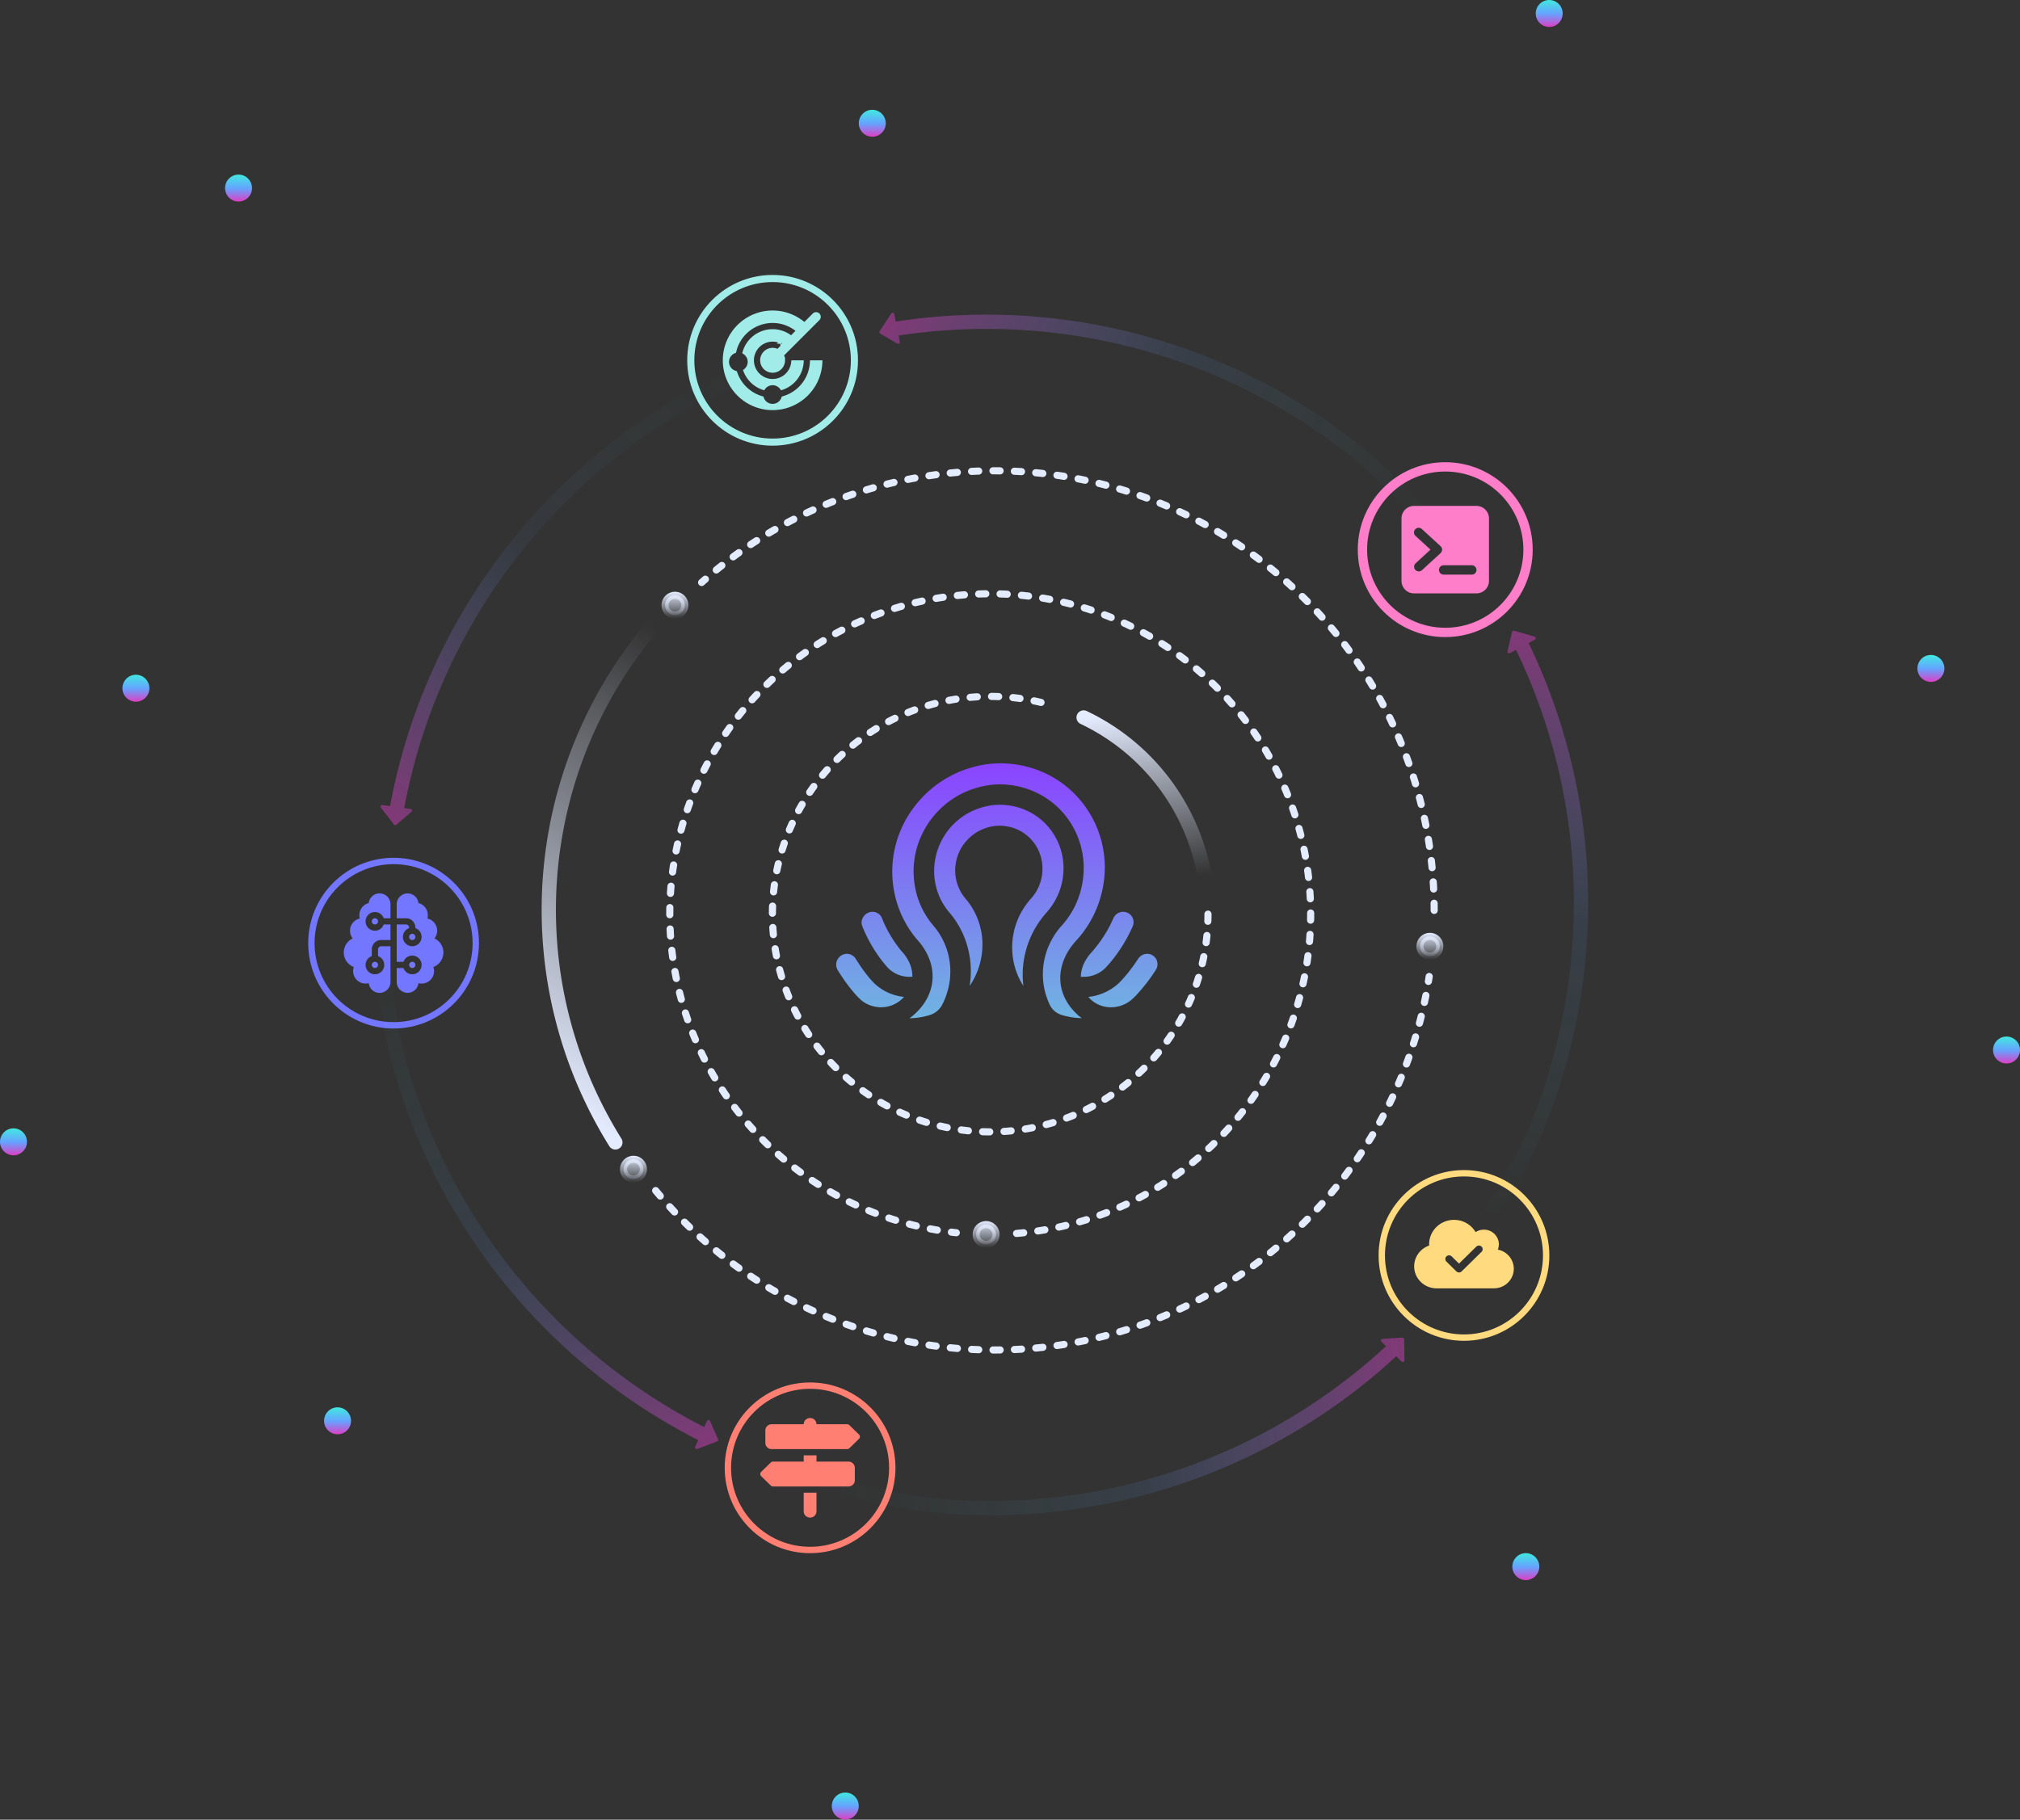 <svg xmlns="http://www.w3.org/2000/svg" width="485" height="437" fill="none" viewBox="0 0 485 437"><rect x="0" y="0" width="485" height="437" fill="#333333" stroke="none"/><circle cx="185.5" cy="86.531" r="19.646" stroke="#A1ECE9" stroke-width="1.708"/><path fill="#A1ECE9" stroke="#A1ECE9" stroke-width=".973" d="m187.856 83.276.411.242v-2.029l-.578.578a4.97 4.97 0 1 0 2.759 4.95h2.024a6.991 6.991 0 0 1-4.755 6.143 2.73 2.73 0 0 0-4.431 0 7.015 7.015 0 0 1-4.311-4.123 2.73 2.73 0 0 0-.202-4.42 7 7 0 0 1 6.728-5.074 6.96 6.96 0 0 1 4.145 1.363l.336.248.296-.295 1.065-1.066.389-.388-.433-.338a9.374 9.374 0 0 0-5.798-1.99 9.45 9.45 0 0 0-9.201 7.283 2.723 2.723 0 0 0-1.749 2.545c0 1.246.835 2.3 1.98 2.626a9.484 9.484 0 0 0 6.386 6.1 2.729 2.729 0 0 0 5.168-.004 9.454 9.454 0 0 0 6.859-8.61h2.019c-.255 6.111-5.288 10.986-11.462 10.986-6.336 0-11.472-5.135-11.472-11.472 0-6.336 5.136-11.472 11.472-11.472 2.783 0 5.328.99 7.319 2.635l.341.282.313-.313 2.041-2.046a.634.634 0 0 1 .897.894l-.002.002-8.501 8.502-.233.233.13.302a2.506 2.506 0 0 1-2.305 3.48 2.506 2.506 0 0 1-2.503-2.504 2.506 2.506 0 0 1 3.48-2.304l.302.13.233-.233.843-.843Z"/><circle cx="194.5" cy="352.5" r="19.735" stroke="#FF7F73" stroke-width="1.53"/><path fill="#FF7F73" d="M192.967 342.036h-7.674c-.848 0-1.534.668-1.534 1.495v2.99c0 .827.686 1.495 1.534 1.495h18.1c.201 0 .398-.08.542-.22l2.302-2.242a.737.737 0 0 0 0-1.056l-2.302-2.242a.783.783 0 0 0-.542-.22h-7.357c0-.826-.686-1.494-1.535-1.494-.849 0-1.534.668-1.534 1.494Zm12.277 10.464c0-.827-.686-1.495-1.535-1.495h-7.673v-1.495h-3.069v1.495h-7.357a.781.781 0 0 0-.542.22l-2.302 2.242a.737.737 0 0 0 0 1.056l2.302 2.242a.78.78 0 0 0 .542.219h18.099c.849 0 1.535-.668 1.535-1.494v-2.99Zm-9.208 10.464v-4.485h-3.069v4.485c0 .826.685 1.494 1.534 1.494s1.535-.668 1.535-1.494Z"/><circle cx="351.5" cy="301.5" r="19.735" stroke="#FFDA7E" stroke-width="1.53"/><path fill="#FFDA7E" d="M344.924 309.401c-2.971 0-5.381-2.367-5.381-5.285 0-2.305 1.502-4.265 3.595-4.988-.004-.099-.008-.198-.008-.297 0-3.245 2.676-5.873 5.98-5.873a5.994 5.994 0 0 1 5.183 2.944 3.617 3.617 0 0 1 1.992-.595c1.98 0 3.587 1.579 3.587 3.524 0 .448-.086.873-.239 1.27 2.182.433 3.827 2.33 3.827 4.602 0 2.595-2.142 4.698-4.784 4.698h-13.752Zm10.8-8.772a.866.866 0 0 0 0-1.244.909.909 0 0 0-1.267 0l-4.148 4.074-1.756-1.725a.905.905 0 0 0-1.267 0 .869.869 0 0 0 0 1.244l2.392 2.349a.904.904 0 0 0 1.266 0l4.78-4.698Z"/><circle cx="94.5" cy="226.5" r="19.735" stroke="#7376FF" stroke-width="1.53"/><path fill="#7376FF" d="M93.754 217.158a2.617 2.617 0 0 0-5.218-.285 2.997 2.997 0 0 0-2.144 3.713 2.995 2.995 0 0 0-1.71 4.779 3.733 3.733 0 0 0-2.139 3.377c0 1.598 1 2.962 2.41 3.494a2.992 2.992 0 0 0 3.583 3.882 2.617 2.617 0 0 0 5.218-.276v-8.595h-2.242a.75.75 0 0 0-.748.748v1.621a2.243 2.243 0 1 1-1.495 0v-1.621a2.243 2.243 0 0 1 2.243-2.242h2.242v-3.737h-1.621a2.243 2.243 0 1 1 0-1.495h1.62v-3.363Zm1.495 4.858v8.968h1.62a2.242 2.242 0 1 1 0 1.495h-1.62v3.363a2.617 2.617 0 0 0 5.217.276 2.992 2.992 0 0 0 3.583-3.882 3.73 3.73 0 0 0 2.411-3.494c0-1.49-.874-2.779-2.14-3.377a2.995 2.995 0 0 0-1.709-4.779 2.997 2.997 0 0 0-2.145-3.713 2.617 2.617 0 0 0-5.217.285v3.363h2.242a2.243 2.243 0 0 1 2.242 2.242v.126a2.242 2.242 0 1 1-1.495 0v-.126a.75.75 0 0 0-.747-.747h-2.242Zm-5.98-.748a.75.75 0 0 0 .748.748.75.75 0 0 0 .747-.748.75.75 0 0 0-.747-.747.75.75 0 0 0-.748.747Zm9.717 2.99a.75.75 0 0 0-.748.747.75.75 0 0 0 .748.748.75.75 0 0 0 .747-.748.75.75 0 0 0-.747-.747Zm-9.717 7.474a.75.75 0 0 0 .748.747.75.75 0 0 0 .747-.747.75.75 0 0 0-.747-.748.75.75 0 0 0-.748.748Zm8.97 0a.75.75 0 0 0 .747.747.75.75 0 0 0 .747-.747.75.75 0 0 0-.747-.748.75.75 0 0 0-.748.748Z"/><path fill="url(#paint0_linear_997_8361)" fill-rule="evenodd" d="M259.758 244.51a17.68 17.68 0 0 1-4.861-.765c-1.268-.397-2.299-1.275-2.843-2.437-2.994-6.264-1.881-13.718 2.815-18.962 2-2.21 3.469-4.761 4.346-7.567.363-1.134.613-2.296.778-3.458.594-4.223-.116-8.418-2.054-12.159-2.484-4.818-6.751-8.333-11.964-9.92a21.224 21.224 0 0 0-5.794-.879c-1.985 0-3.947.312-5.829.879-5.276 1.559-9.655 5.102-12.359 9.92-2.087 3.741-2.965 7.964-2.538 12.159.119 1.162.351 2.324.64 3.458a19.988 19.988 0 0 0 4.045 7.567c4.488 5.244 5.304 12.669 2.089 18.933a5.085 5.085 0 0 1-2.998 2.494 17.667 17.667 0 0 1-4.862.766 13.05 13.05 0 0 0 1.354-1.106c5.4-4.988 5.599-12.13.495-17.771-3.296-3.854-5.328-8.616-5.849-13.746-.548-5.243.549-10.487 3.165-15.163 3.436-6.009 8.91-10.402 15.469-12.358a25.139 25.139 0 0 1 7.222-1.077h.141c2.438.029 4.84.369 7.179 1.077 6.481 1.956 11.78 6.349 14.892 12.358a24.967 24.967 0 0 1 2.562 15.163 26.037 26.037 0 0 1-6.397 13.746c-5.299 5.612-5.385 12.755-.183 17.743.417.425.863.793 1.339 1.105Zm-16.714-16.155a17.054 17.054 0 0 0 2.667 8.418c-.781-6.292 1.219-12.783 5.567-17.63a16.082 16.082 0 0 0 3.319-5.781c1.269-3.94.93-8.305-.954-11.904-1.912-3.657-5.146-6.349-9.12-7.54-1.38-.425-2.851-.623-4.324-.651h-.142c-1.474 0-2.924.226-4.35.651a15.886 15.886 0 0 0-9.42 7.54c-1.999 3.599-2.54 7.964-1.428 11.904a15.096 15.096 0 0 0 3.089 5.781c4.156 4.847 5.869 11.338 4.865 17.63a17.652 17.652 0 0 0 3.002-8.418 16.958 16.958 0 0 0-4.002-12.556c-2.826-3.288-3.269-8.106-1.123-11.961a10.898 10.898 0 0 1 6.367-5.101 10.59 10.59 0 0 1 2.985-.454c.992.029 1.981.17 2.94.454a10.113 10.113 0 0 1 6.163 5.101c1.993 3.855 1.358 8.673-1.599 11.961-3.131 3.486-4.722 7.936-4.502 12.556Zm17.14 6.236c2.154 0 4.185-.907 5.578-2.522.376-.397.696-.765.986-1.134a36.597 36.597 0 0 0 5.215-8.474c.268-.652.282-1.361-.017-2.013a2.411 2.411 0 0 0-1.532-1.36 2.196 2.196 0 0 0-.734-.113c-1.021 0-1.94.595-2.355 1.53a30.194 30.194 0 0 1-4.454 7.256c-.171.229-.373.458-.595.71l-.247.282c-1.594 1.757-2.484 3.769-2.525 5.81.226.028.453.028.68.028Zm1.593 5.328c1.307 1.275 3.078 1.984 4.978 1.984a7.67 7.67 0 0 0 4.652-1.588 13.947 13.947 0 0 0 1.734-1.672c.464-.51.871-.992 1.248-1.445a41.627 41.627 0 0 0 3.089-4.223c.409-.624.537-1.332.352-2.041-.156-.709-.627-1.247-1.244-1.587a2.209 2.209 0 0 0-1.128-.284 2.64 2.64 0 0 0-2.207 1.219 39.954 39.954 0 0 1-2.739 3.741c-.145.165-.29.335-.438.51l-.001.001c-.209.245-.427.5-.664.765a12.582 12.582 0 0 1-8.104 4.109c.138.171.305.341.472.511Zm-43.408-5.328c-2.126 0-4.149-.907-5.506-2.522-.332-.397-.637-.765-.941-1.134a34.772 34.772 0 0 1-4.878-8.474c-.27-.652-.228-1.361.097-2.013a2.717 2.717 0 0 1 1.586-1.36c.257-.085.484-.114.74-.114a2.45 2.45 0 0 1 2.294 1.531c1.025 2.607 2.451 5.045 4.164 7.256.221.311.498.623.803.963 1.553 1.758 2.363 3.798 2.322 5.811-.227.056-.454.056-.681.056Zm-11.453 5.725a7.548 7.548 0 0 0 4.617 1.587 7.345 7.345 0 0 0 5.029-1.984c.174-.17.347-.34.492-.51-3.083-.312-5.918-1.758-7.94-4.11-.389-.425-.721-.85-1.052-1.276-.94-1.19-1.794-2.465-2.591-3.741a2.519 2.519 0 0 0-2.158-1.219c-.397 0-.768.114-1.14.284-.63.34-1.095.907-1.307 1.587-.184.709-.113 1.417.271 2.041a42.756 42.756 0 0 0 2.921 4.223c.36.453.747.935 1.19 1.445a18.422 18.422 0 0 0 1.668 1.673Z" clip-rule="evenodd"/><path stroke="#E4ECFF" stroke-dasharray="1.71 3.43" stroke-linecap="round" stroke-width="1.714" d="M344.345 218.636a105.573 105.573 0 0 0-175.88-78.753m-11.039 146.042a105.572 105.572 0 0 0 185.72-51.42"/><path stroke="url(#paint1_linear_997_8361)" stroke-linecap="round" stroke-width="3.428" d="M156.608 150.463a105.568 105.568 0 0 0-8.858 123.89"/><path stroke="#E4ECFF" stroke-dasharray="1.71 3.43" stroke-linecap="round" stroke-width="1.714" d="M244.077 296.215a76.938 76.938 0 1 0-14.476-.173"/><path stroke="url(#paint2_linear_997_8361)" stroke-linecap="round" stroke-width="3.428" d="M289.193 210.182a52.296 52.296 0 0 0-29.017-37.879"/><path stroke="#E4ECFF" stroke-dasharray="1.71 3.43" stroke-linecap="round" stroke-width="1.714" d="M290.036 219.538a52.289 52.289 0 0 1-94.208 31.252 52.285 52.285 0 0 1 24.695-80.621 52.291 52.291 0 0 1 32.154-.743"/><circle cx="152.096" cy="280.789" r="2.38" fill="url(#paint3_linear_997_8361)" stroke="url(#paint4_linear_997_8361)" stroke-width="1.714"/><circle cx="162.057" cy="145.34" r="2.38" fill="url(#paint5_linear_997_8361)" stroke="url(#paint6_linear_997_8361)" stroke-width="1.714"/><circle cx="343.319" cy="227.256" r="2.38" fill="url(#paint7_linear_997_8361)" stroke="url(#paint8_linear_997_8361)" stroke-width="1.714"/><circle cx="463.608" cy="160.527" r="3.237" fill="url(#paint9_linear_997_8361)"/><circle cx="371.963" cy="3.237" r="3.237" fill="url(#paint10_linear_997_8361)"/><circle cx="209.432" cy="29.605" r="3.237" fill="url(#paint11_linear_997_8361)"/><circle cx="57.272" cy="45.169" r="3.237" fill="url(#paint12_linear_997_8361)"/><circle cx="3.237" cy="274.215" r="3.237" fill="url(#paint13_linear_997_8361)"/><circle cx="81.045" cy="341.217" r="3.237" fill="url(#paint14_linear_997_8361)"/><circle cx="481.764" cy="252.169" r="3.237" fill="url(#paint15_linear_997_8361)"/><circle cx="366.346" cy="376.232" r="3.237" fill="url(#paint16_linear_997_8361)"/><circle cx="202.948" cy="433.723" r="3.237" fill="url(#paint17_linear_997_8361)"/><circle cx="32.631" cy="165.282" r="3.237" fill="url(#paint18_linear_997_8361)"/><circle cx="236.756" cy="296.475" r="2.38" fill="url(#paint19_linear_997_8361)" stroke="url(#paint20_linear_997_8361)" stroke-width="1.714"/><path fill="url(#paint21_linear_997_8361)" fill-rule="evenodd" d="M181.99 90.513a1.715 1.715 0 0 0-1.259-3.188c-9.344 3.689-15.36 6.79-19.595 9.197l-.017.01-.017.01a143.646 143.646 0 0 0-67.447 97.045l-1.803-.247a.4.4 0 0 0-.372.64l3.099 4.027a.4.4 0 0 0 .577.06l3.633-3.106a.4.4 0 0 0-.206-.7l-1.528-.209a140.204 140.204 0 0 1 65.791-94.56c4.099-2.329 9.967-5.356 19.144-8.979Z" clip-rule="evenodd"/><path fill="url(#paint22_linear_997_8361)" fill-rule="evenodd" d="M93.747 231.268a1.714 1.714 0 0 0-3.415.288c.844 10.011 2.082 16.665 3.168 21.413l.005.019.005.019a143.644 143.644 0 0 0 73.794 92.656c.118.061.239.106.362.137l-.741 1.625a.4.4 0 0 0 .507.54l4.747-1.809a.4.4 0 0 0 .224-.535l-1.929-4.373a.4.4 0 0 0-.73-.005l-.679 1.489a1.722 1.722 0 0 0-.199-.12 140.22 140.22 0 0 1-72.029-90.426c-1.05-4.596-2.261-11.086-3.09-20.918Z" clip-rule="evenodd"/><path fill="url(#paint23_linear_997_8361)" fill-rule="evenodd" d="M202.791 355.497a1.714 1.714 0 0 0-.898 3.308c9.696 2.632 16.372 3.744 21.206 4.347l.019.002.019.002a143.642 143.642 0 0 0 112.092-37.448l1.298 1.276a.4.4 0 0 0 .681-.291l-.076-5.08a.4.4 0 0 0-.427-.393l-4.769.317a.4.4 0 0 0-.254.684l1.1 1.081a140.213 140.213 0 0 1-109.278 36.446c-4.678-.584-11.191-1.667-20.713-4.251Z" clip-rule="evenodd"/><path fill="url(#paint24_linear_997_8361)" fill-rule="evenodd" d="M356.684 290.007a1.714 1.714 0 0 0 2.898 1.83c5.365-8.494 8.39-14.548 10.387-18.992l.008-.017.007-.018a143.628 143.628 0 0 0-2.967-118.38l1.487-.803a.4.4 0 0 0-.079-.736l-4.878-1.421a.4.4 0 0 0-.501.292l-1.098 4.652a.4.4 0 0 0 .579.444l1.472-.796a140.212 140.212 0 0 1 2.836 115.396c-1.934 4.3-4.882 10.207-10.151 18.549Z" clip-rule="evenodd"/><path fill="url(#paint25_linear_997_8361)" fill-rule="evenodd" d="M341.491 126.683a1.714 1.714 0 1 0 2.596-2.238c-6.561-7.609-11.47-12.268-15.138-15.474l-.014-.013-.015-.012a143.64 143.64 0 0 0-113.845-31.723l-.361-1.785a.4.4 0 0 0-.727-.14l-2.781 4.252a.4.4 0 0 0 .133.565l4.129 2.407a.4.4 0 0 0 .594-.425l-.306-1.511a140.21 140.21 0 0 1 110.952 30.978c3.549 3.104 8.34 7.647 14.783 15.119Z" clip-rule="evenodd"/><circle cx="347" cy="132" r="19.88" stroke="#FE7EC9" stroke-width="2.24"/><path fill="#FE7EC9" d="M336.5 124.5c0-1.655 1.345-3 3-3h15c1.655 0 3 1.345 3 3v15c0 1.654-1.345 3-3 3h-15c-1.655 0-3-1.346-3-3v-15Zm3.295 2.615a1.12 1.12 0 0 0 .071 1.589l3.595 3.296-3.595 3.295a1.125 1.125 0 0 0 1.518 1.659l4.5-4.125a1.125 1.125 0 0 0 0-1.659l-4.5-4.125a1.122 1.122 0 0 0-1.589.07Zm6.83 8.635c-.623 0-1.125.501-1.125 1.125 0 .623.502 1.125 1.125 1.125h6.75c.623 0 1.125-.502 1.125-1.125 0-.624-.502-1.125-1.125-1.125h-6.75Z"/><defs><linearGradient id="paint0_linear_997_8361" x1="240.302" x2="240.302" y1="183.318" y2="244.539" gradientUnits="userSpaceOnUse"><stop stop-color="#8A44FF"/><stop offset="1" stop-color="#70B4E2"/></linearGradient><linearGradient id="paint1_linear_997_8361" x1="122.661" x2="180.792" y1="258.693" y2="165.559" gradientUnits="userSpaceOnUse"><stop stop-color="#E4ECFF"/><stop offset="1" stop-color="#E4ECFF" stop-opacity="0"/></linearGradient><linearGradient id="paint2_linear_997_8361" x1="270.886" x2="278.483" y1="170.355" y2="212.129" gradientUnits="userSpaceOnUse"><stop stop-color="#E4ECFF"/><stop offset="1" stop-color="#E4ECFF" stop-opacity="0"/></linearGradient><linearGradient id="paint3_linear_997_8361" x1="152.096" x2="152.096" y1="277.552" y2="284.025" gradientUnits="userSpaceOnUse"><stop stop-color="#E4ECFF"/><stop offset="1" stop-color="#E4ECFF" stop-opacity="0"/></linearGradient><linearGradient id="paint4_linear_997_8361" x1="152.096" x2="152.096" y1="277.552" y2="284.025" gradientUnits="userSpaceOnUse"><stop stop-color="#E4ECFF"/><stop offset="1" stop-color="#E4ECFF" stop-opacity="0"/></linearGradient><linearGradient id="paint5_linear_997_8361" x1="162.057" x2="162.057" y1="142.104" y2="148.577" gradientUnits="userSpaceOnUse"><stop stop-color="#E4ECFF"/><stop offset="1" stop-color="#E4ECFF" stop-opacity="0"/></linearGradient><linearGradient id="paint6_linear_997_8361" x1="162.057" x2="162.057" y1="142.104" y2="148.577" gradientUnits="userSpaceOnUse"><stop stop-color="#E4ECFF"/><stop offset="1" stop-color="#E4ECFF" stop-opacity="0"/></linearGradient><linearGradient id="paint7_linear_997_8361" x1="343.319" x2="343.319" y1="224.02" y2="230.493" gradientUnits="userSpaceOnUse"><stop stop-color="#E4ECFF"/><stop offset="1" stop-color="#E4ECFF" stop-opacity="0"/></linearGradient><linearGradient id="paint8_linear_997_8361" x1="343.319" x2="343.319" y1="224.02" y2="230.493" gradientUnits="userSpaceOnUse"><stop stop-color="#E4ECFF"/><stop offset="1" stop-color="#E4ECFF" stop-opacity="0"/></linearGradient><linearGradient id="paint9_linear_997_8361" x1="463.608" x2="463.608" y1="157.29" y2="163.764" gradientUnits="userSpaceOnUse"><stop stop-color="#41E9E0"/><stop offset=".51" stop-color="#65A3FF"/><stop offset="1" stop-color="#DD3FC5"/></linearGradient><linearGradient id="paint10_linear_997_8361" x1="371.963" x2="371.963" y1="0" y2="6.474" gradientUnits="userSpaceOnUse"><stop stop-color="#41E9E0"/><stop offset=".51" stop-color="#65A3FF"/><stop offset="1" stop-color="#DD3FC5"/></linearGradient><linearGradient id="paint11_linear_997_8361" x1="209.432" x2="209.432" y1="26.368" y2="32.842" gradientUnits="userSpaceOnUse"><stop stop-color="#41E9E0"/><stop offset=".51" stop-color="#65A3FF"/><stop offset="1" stop-color="#DD3FC5"/></linearGradient><linearGradient id="paint12_linear_997_8361" x1="57.272" x2="57.272" y1="41.932" y2="48.405" gradientUnits="userSpaceOnUse"><stop stop-color="#41E9E0"/><stop offset=".51" stop-color="#65A3FF"/><stop offset="1" stop-color="#DD3FC5"/></linearGradient><linearGradient id="paint13_linear_997_8361" x1="3.237" x2="3.237" y1="270.979" y2="277.452" gradientUnits="userSpaceOnUse"><stop stop-color="#41E9E0"/><stop offset=".51" stop-color="#65A3FF"/><stop offset="1" stop-color="#DD3FC5"/></linearGradient><linearGradient id="paint14_linear_997_8361" x1="81.045" x2="81.045" y1="337.98" y2="344.454" gradientUnits="userSpaceOnUse"><stop stop-color="#41E9E0"/><stop offset=".51" stop-color="#65A3FF"/><stop offset="1" stop-color="#DD3FC5"/></linearGradient><linearGradient id="paint15_linear_997_8361" x1="481.764" x2="481.764" y1="248.932" y2="255.405" gradientUnits="userSpaceOnUse"><stop stop-color="#41E9E0"/><stop offset=".51" stop-color="#65A3FF"/><stop offset="1" stop-color="#DD3FC5"/></linearGradient><linearGradient id="paint16_linear_997_8361" x1="366.346" x2="366.346" y1="372.995" y2="379.469" gradientUnits="userSpaceOnUse"><stop stop-color="#41E9E0"/><stop offset=".51" stop-color="#65A3FF"/><stop offset="1" stop-color="#DD3FC5"/></linearGradient><linearGradient id="paint17_linear_997_8361" x1="202.948" x2="202.948" y1="430.486" y2="436.96" gradientUnits="userSpaceOnUse"><stop stop-color="#41E9E0"/><stop offset=".51" stop-color="#65A3FF"/><stop offset="1" stop-color="#DD3FC5"/></linearGradient><linearGradient id="paint18_linear_997_8361" x1="32.631" x2="32.631" y1="162.045" y2="168.519" gradientUnits="userSpaceOnUse"><stop stop-color="#41E9E0"/><stop offset=".51" stop-color="#65A3FF"/><stop offset="1" stop-color="#DD3FC5"/></linearGradient><linearGradient id="paint19_linear_997_8361" x1="236.756" x2="236.756" y1="293.238" y2="299.712" gradientUnits="userSpaceOnUse"><stop stop-color="#E4ECFF"/><stop offset="1" stop-color="#E4ECFF" stop-opacity="0"/></linearGradient><linearGradient id="paint20_linear_997_8361" x1="236.756" x2="236.756" y1="293.238" y2="299.712" gradientUnits="userSpaceOnUse"><stop stop-color="#E4ECFF"/><stop offset="1" stop-color="#E4ECFF" stop-opacity="0"/></linearGradient><linearGradient id="paint21_linear_997_8361" x1="184.675" x2="84.304" y1="89.869" y2="187.441" gradientUnits="userSpaceOnUse"><stop stop-color="#41E9E0" stop-opacity="0"/><stop offset=".51" stop-color="#65A3FF" stop-opacity=".06"/><stop offset="1" stop-color="#DD3FC5" stop-opacity=".47"/></linearGradient><linearGradient id="paint22_linear_997_8361" x1="94.106" x2="158.901" y1="228.406" y2="353.061" gradientUnits="userSpaceOnUse"><stop stop-color="#41E9E0" stop-opacity="0"/><stop offset=".51" stop-color="#65A3FF" stop-opacity=".1"/><stop offset="1" stop-color="#DD3FC5" stop-opacity=".47"/></linearGradient><linearGradient id="paint23_linear_997_8361" x1="200.254" x2="339.049" y1="354.407" y2="336.226" gradientUnits="userSpaceOnUse"><stop stop-color="#41E9E0" stop-opacity="0"/><stop offset=".51" stop-color="#65A3FF" stop-opacity=".1"/><stop offset="1" stop-color="#DD3FC5" stop-opacity=".47"/></linearGradient><linearGradient id="paint24_linear_997_8361" x1="354.773" x2="378.202" y1="292.091" y2="153.953" gradientUnits="userSpaceOnUse"><stop stop-color="#41E9E0" stop-opacity="0"/><stop offset=".51" stop-color="#65A3FF" stop-opacity=".1"/><stop offset="1" stop-color="#DD3FC5" stop-opacity=".47"/></linearGradient><linearGradient id="paint25_linear_997_8361" x1="342.983" x2="217.798" y1="129.007" y2="66.369" gradientUnits="userSpaceOnUse"><stop stop-color="#41E9E0" stop-opacity="0"/><stop offset=".51" stop-color="#65A3FF" stop-opacity=".1"/><stop offset="1" stop-color="#DD3FC5" stop-opacity=".47"/></linearGradient></defs></svg>